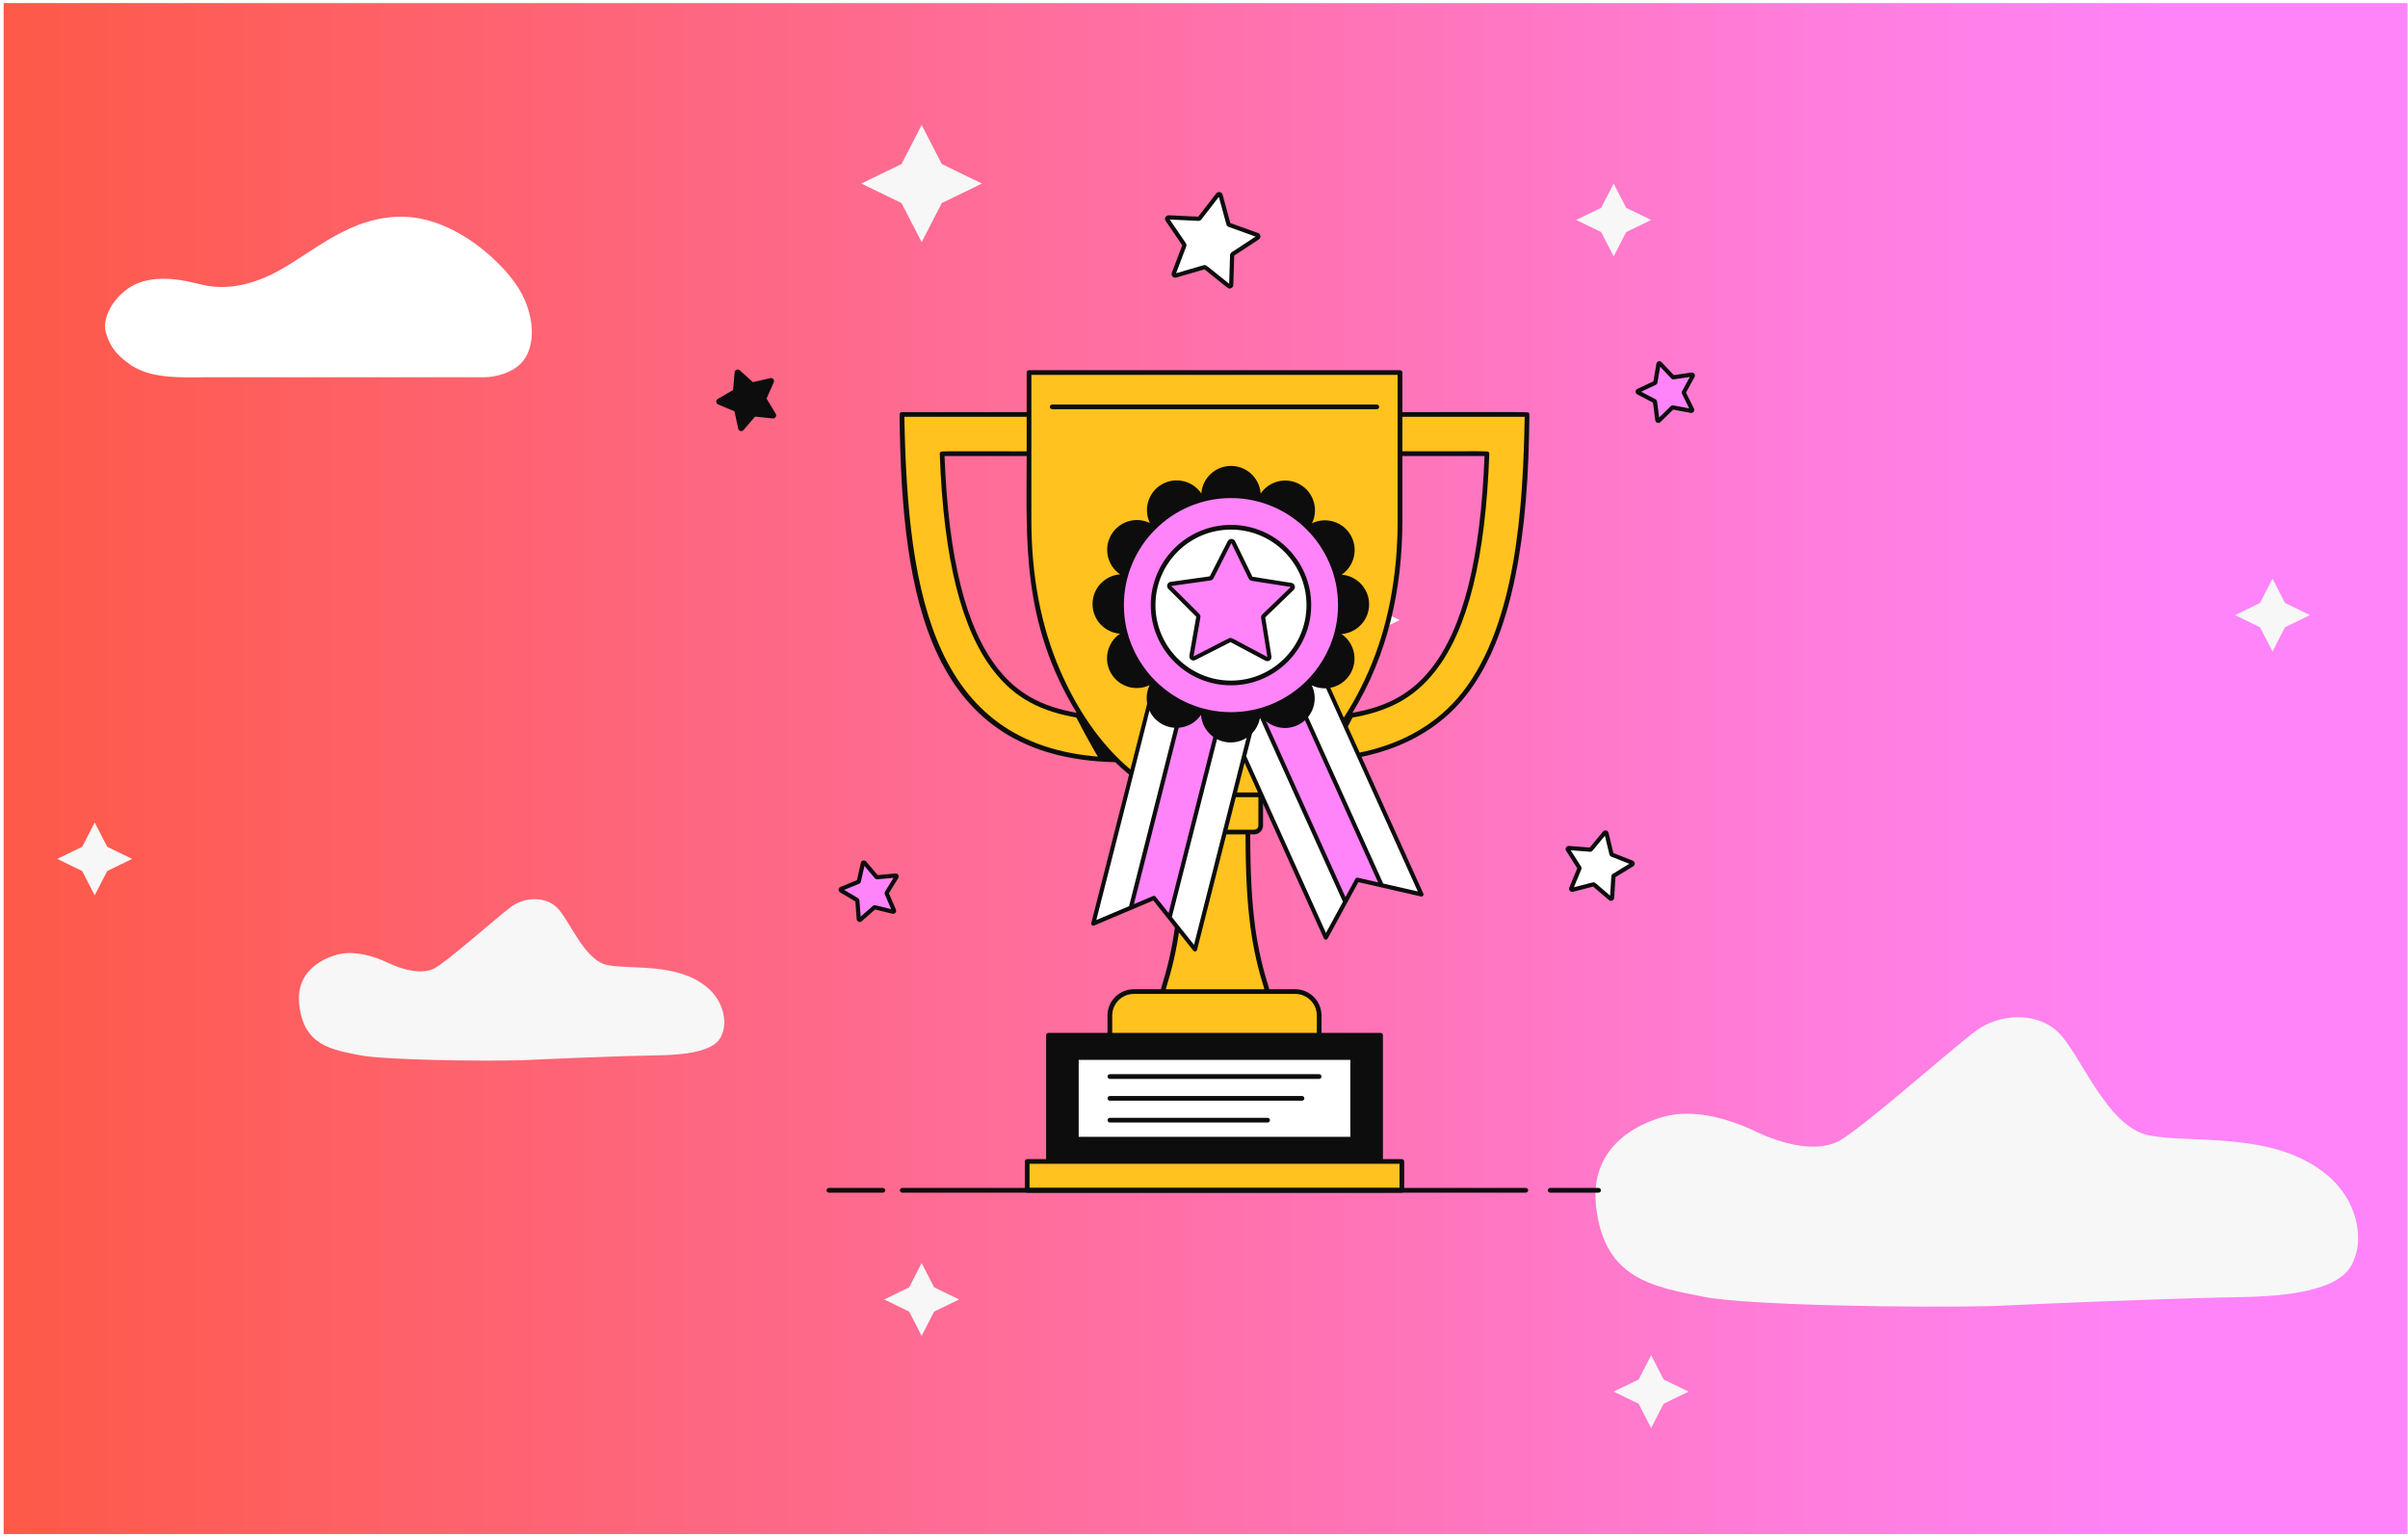 <svg width="390" height="249" viewBox="0 0 390 249" fill="none" xmlns="http://www.w3.org/2000/svg">
<g clip-path="url(#clip0_6270_12562)">
<rect x="0.588" y="0.5" width="389.333" height="248" fill="url(#paint0_linear_6270_12562)"/>
<g filter="url(#filter0_d_6270_12562)">
<path d="M33.52 55.736H51.488H78.439C80.043 55.736 83.252 55.109 84.856 52.918C86.46 50.726 86.781 46.655 84.535 42.271C82.289 37.888 74.268 30.059 65.605 29.746C56.942 29.433 50.846 35.382 45.071 38.514C39.295 41.645 35.124 41.332 32.558 40.706L32.557 40.705C29.99 40.079 26.141 39.14 22.612 40.393C19.082 41.645 16.332 45.716 17.157 48.534C17.89 51.039 19.082 52.291 21.328 53.857C24.857 56.049 29.349 55.736 33.52 55.736Z" fill="white"/>
</g>
<path fill-rule="evenodd" clip-rule="evenodd" d="M267.42 35.631L263.375 37.597L261.352 41.529L259.33 37.597L255.285 35.631L259.33 33.666L261.352 29.734L263.375 33.666L267.42 35.631Z" fill="#F7F7F7"/>
<path fill-rule="evenodd" clip-rule="evenodd" d="M21.404 139.131L17.359 141.097L15.337 145.029L13.314 141.097L9.269 139.131L13.314 137.166L15.337 133.234L17.359 137.166L21.404 139.131Z" fill="#F7F7F7"/>
<path fill-rule="evenodd" clip-rule="evenodd" d="M155.338 210.499L151.293 212.464L149.27 216.396L147.248 212.464L143.203 210.499L147.248 208.533L149.27 204.602L151.293 208.533L155.338 210.499Z" fill="#F7F7F7"/>
<path fill-rule="evenodd" clip-rule="evenodd" d="M226.689 100.444L222.644 102.41L220.622 106.341L218.6 102.41L214.554 100.444L218.6 98.478L220.622 94.547L222.644 98.478L226.689 100.444Z" fill="#F7F7F7"/>
<path fill-rule="evenodd" clip-rule="evenodd" d="M273.486 225.428L269.441 227.394L267.419 231.325L265.396 227.394L261.351 225.428L265.396 223.463L267.419 219.531L269.441 223.463L273.486 225.428Z" fill="#F7F7F7"/>
<path fill-rule="evenodd" clip-rule="evenodd" d="M374.123 99.639L370.078 101.605L368.056 105.536L366.033 101.605L361.988 99.639L366.033 97.674L368.056 93.742L370.078 97.674L374.123 99.639Z" fill="#F7F7F7"/>
<path fill-rule="evenodd" clip-rule="evenodd" d="M159.041 29.734L152.528 32.899L149.271 39.229L146.015 32.899L139.501 29.734L146.015 26.569L149.271 20.238L152.528 26.569L159.041 29.734Z" fill="#F7F7F7"/>
<path d="M276.138 210.1C282.826 211.426 310.32 211.906 323.232 211.549C331.193 211.161 350.373 210.339 363.407 210.1C379.7 209.802 380.733 205.425 381.424 203.601C382.586 200.535 381.982 194.537 376.834 190.285C368.232 183.181 355.011 185.252 348.105 183.93C341.199 182.607 336.998 170.733 333.311 167.178C329.912 163.901 323.838 164.092 319.908 167.062C315.771 170.187 301.366 182.975 297.779 184.852C294.191 186.728 288.734 185.379 284.349 183.287C279.965 181.194 274.87 179.839 270.538 180.642C269.47 180.84 257.188 183.422 258.493 195.35C259.798 207.278 267.777 208.442 276.138 210.1Z" fill="#F7F7F7"/>
<path d="M58.301 170.938C62.032 171.678 77.367 171.945 84.568 171.746C89.008 171.53 99.705 171.071 106.975 170.938C116.062 170.771 116.638 168.331 117.024 167.313C117.672 165.603 117.335 162.258 114.464 159.886C109.666 155.924 102.292 157.079 98.441 156.342C94.589 155.604 92.246 148.981 90.189 146.999C88.293 145.171 84.906 145.278 82.714 146.934C80.407 148.677 72.372 155.809 70.371 156.856C68.371 157.902 65.327 157.15 62.881 155.983C60.436 154.816 57.594 154.06 55.178 154.508C54.582 154.619 47.732 156.059 48.46 162.711C49.188 169.364 53.638 170.013 58.301 170.938Z" fill="#F7F7F7"/>
<path d="M268.866 58.903C271.1 61.228 270.933 61.13 271.046 61.116L273.994 60.681C274.118 60.663 274.211 60.796 274.151 60.908C272.615 63.718 272.669 63.564 272.722 63.666L274.045 66.336C274.102 66.45 274.002 66.579 273.878 66.556C270.734 65.968 270.899 65.964 270.814 66.05L268.684 68.133C268.593 68.222 268.44 68.169 268.424 68.042C267.998 64.798 268.059 65.022 267.96 64.97L265.319 63.587C265.206 63.528 265.209 63.367 265.325 63.312C268.239 61.931 268.084 62.034 268.103 61.92L268.6 58.984C268.622 58.859 268.777 58.811 268.865 58.904L268.866 58.903Z" fill="#FF84F9"/>
<path d="M273.944 60.344L271.092 60.763L269.112 58.667C268.834 58.37 268.336 58.522 268.267 58.923L267.785 61.767L265.18 63.004C264.815 63.177 264.8 63.698 265.163 63.887L267.719 65.223L268.089 68.083C268.122 68.321 268.319 68.511 268.578 68.511C268.846 68.511 268.716 68.57 270.981 66.354L273.817 66.885C274.204 66.962 274.531 66.557 274.349 66.182L273.067 63.599L274.448 61.069C274.643 60.715 274.351 60.286 273.944 60.344V60.344ZM272.432 63.358C272.356 63.5 272.352 63.67 272.424 63.814L273.582 66.152L271.018 65.671C270.859 65.64 270.695 65.69 270.582 65.803L268.717 67.628L268.382 65.041C268.361 64.882 268.263 64.742 268.122 64.668L265.811 63.455L268.168 62.337C268.314 62.27 268.418 62.134 268.443 61.976L268.879 59.403L270.671 61.297C270.781 61.416 270.939 61.469 271.101 61.447L273.681 61.069L272.432 63.359V63.358Z" fill="#0D0D0D"/>
<path d="M125.641 67.035L124.151 64.566L125.317 61.93C125.486 61.547 125.143 61.161 124.756 61.25L121.948 61.904L119.801 59.98C119.497 59.709 119.018 59.901 118.981 60.306L118.735 63.179L116.241 64.628C115.887 64.837 115.926 65.349 116.298 65.509L118.955 66.629L119.561 69.447C119.647 69.84 120.144 69.978 120.412 69.667L122.299 67.487L125.168 67.781C125.571 67.822 125.85 67.382 125.639 67.035H125.641Z" fill="#0D0D0D"/>
<path d="M140.025 139.776C142.103 142.227 141.97 142.115 142.081 142.1L145.048 141.829C145.175 141.819 145.26 141.956 145.193 142.064C143.508 144.812 143.57 144.632 143.613 144.74L144.788 147.478C144.839 147.594 144.734 147.718 144.611 147.687C141.48 146.898 141.664 146.936 141.579 147.012L139.338 148.976C139.243 149.061 139.092 149 139.082 148.872C138.826 145.61 138.885 145.839 138.788 145.781L136.228 144.256C136.118 144.19 136.131 144.029 136.249 143.981C139.277 142.74 139.073 142.854 139.097 142.744L139.756 139.84C139.783 139.714 139.942 139.677 140.024 139.774L140.025 139.776Z" fill="#FF84F9"/>
<path d="M145.017 141.492L142.146 141.755L140.283 139.554C140.026 139.247 139.519 139.36 139.426 139.764L138.788 142.576L136.121 143.669C135.75 143.817 135.701 144.338 136.055 144.548L138.532 146.021L138.747 148.897C138.768 149.162 138.991 149.354 139.238 149.354C139.486 149.354 139.327 149.437 141.73 147.33L144.532 148.016C144.93 148.112 145.259 147.714 145.101 147.342L143.964 144.694L145.483 142.242C145.698 141.894 145.421 141.455 145.019 141.492H145.017ZM143.338 144.42C143.253 144.555 143.241 144.724 143.304 144.873L144.334 147.269L141.799 146.649C141.642 146.611 141.477 146.651 141.356 146.756L139.393 148.475L139.2 145.873C139.188 145.712 139.099 145.569 138.962 145.486L136.721 144.154L139.137 143.166C139.286 143.104 139.396 142.975 139.432 142.818L140.007 140.273L141.693 142.266C141.797 142.389 141.956 142.452 142.115 142.438L144.712 142.201L143.339 144.42H143.338Z" fill="#0D0D0D"/>
<path d="M197.69 31.634C199.041 36.653 198.936 36.376 199.11 36.439L203.64 38.065C203.833 38.135 203.864 38.395 203.693 38.508C199.345 41.357 199.562 41.164 199.558 41.35L199.412 46.16C199.406 46.366 199.168 46.476 199.007 46.346C194.945 43.087 195.203 43.238 195.028 43.291L190.408 44.638C190.211 44.695 190.033 44.502 190.105 44.312C191.943 39.45 191.887 39.736 191.782 39.584L189.073 35.607C188.957 35.438 189.086 35.208 189.292 35.218C194.514 35.451 194.192 35.498 194.308 35.353L197.253 31.548C197.379 31.385 197.636 31.436 197.689 31.635L197.69 31.634Z" fill="white"/>
<path d="M199.159 46.737C198.88 46.737 199.105 46.856 195.076 43.627L190.5 44.961C190.033 45.098 189.618 44.638 189.787 44.188L191.475 39.73L188.792 35.792C188.513 35.385 188.83 34.85 189.304 34.873L194.064 35.1L196.981 31.331C197.279 30.947 197.887 31.072 198.015 31.537L199.268 36.134L203.753 37.743C204.211 37.907 204.281 38.523 203.877 38.788L199.892 41.402L199.746 46.166C199.737 46.494 199.466 46.737 199.158 46.737H199.159ZM195.093 42.941C195.389 42.941 195.183 42.843 199.077 45.967L199.218 41.336C199.224 41.146 199.322 40.967 199.483 40.862L203.355 38.321L198.996 36.756C198.816 36.691 198.678 36.542 198.627 36.358L197.407 31.89L194.572 35.553C194.455 35.704 194.269 35.791 194.079 35.78L189.453 35.56L192.059 39.388C192.167 39.547 192.19 39.748 192.122 39.928L190.482 44.26C195.305 42.855 194.971 42.941 195.093 42.941V42.941Z" fill="#0D0D0D"/>
<path d="M260.188 134.99C261.053 138.631 260.978 138.416 261.1 138.463L264.304 139.727C264.441 139.78 264.457 139.968 264.331 140.044C261.14 141.996 261.317 141.852 261.308 141.986L261.096 145.425C261.088 145.571 260.914 145.645 260.802 145.55C257.946 143.118 258.153 143.244 258.021 143.273L254.687 144.135C254.545 144.171 254.421 144.029 254.477 143.894C255.897 140.432 255.853 140.659 255.781 140.548L253.932 137.64C253.854 137.516 253.949 137.355 254.098 137.367C257.826 137.673 257.598 137.675 257.684 137.575L259.876 134.917C259.969 134.803 260.153 134.845 260.188 134.989V134.99Z" fill="white"/>
<path d="M260.917 145.93C260.655 145.93 260.764 145.959 258.025 143.619L254.771 144.459C254.354 144.565 254.001 144.151 254.165 143.76L255.452 140.656L253.648 137.821C253.422 137.467 253.693 136.995 254.127 137.026L257.478 137.291L259.617 134.699C259.889 134.367 260.423 134.5 260.517 134.909L261.3 138.178L264.428 139.413C264.828 139.569 264.871 140.116 264.508 140.334L261.641 142.09L261.434 145.443C261.416 145.725 261.183 145.93 260.917 145.93H260.917ZM258.065 142.926C258.328 142.926 258.171 142.851 260.776 145.077L260.969 141.96C260.979 141.793 261.07 141.638 261.214 141.551L263.878 139.921L260.973 138.775C260.816 138.714 260.7 138.578 260.66 138.415L259.931 135.379L257.943 137.788C257.834 137.917 257.671 137.987 257.502 137.974L254.39 137.729L256.067 140.363C256.159 140.505 256.173 140.683 256.11 140.839L254.914 143.723C258.214 142.871 257.976 142.925 258.067 142.925L258.065 142.926Z" fill="#0D0D0D"/>
<path d="M226.749 67.137V60.346H166.66V67.137H146.08C146.629 96.951 150.845 122.537 180.782 123.088C185.332 127.588 189.062 128.753 189.062 128.753H189.222V133.726C189.222 134.306 189.694 134.777 190.272 134.777H191.481C191.481 148.638 190.268 154.359 188.29 160.624H205.297C203.32 154.359 202.107 148.638 202.107 134.777H203.134C203.714 134.777 204.184 134.304 204.184 133.726V128.753H204.347C204.347 128.753 208.077 127.586 212.626 123.09C242.515 122.54 246.78 97.027 247.327 67.137H226.75L226.749 67.137ZM161.267 108.488C156.037 101.822 153.187 90.353 152.578 73.488H166.659C166.659 87.321 165.692 101.044 175.134 115.98C169.572 115.122 165.006 113.256 161.266 108.487L161.267 108.488ZM232.14 108.488C228.402 113.255 223.836 115.121 218.274 115.979C219.563 113.94 220.828 111.592 222.008 108.889C227.385 96.579 226.749 85.899 226.749 73.488H240.828C240.221 90.353 237.371 101.821 232.14 108.488Z" fill="#FFC21F"/>
<path d="M183.634 160.623C181.491 160.623 179.752 162.362 179.752 164.505V167.695H213.654V164.505C213.654 162.362 211.916 160.623 209.774 160.623H183.634Z" fill="#FFC21F"/>
<path d="M174.089 115.807C174.089 115.807 177.369 122.057 178.084 122.962L180.782 123.089L175.135 115.982L174.088 115.807H174.089Z" fill="#0D0D0D"/>
<path d="M219.271 115.812C219.271 115.812 216.094 122.139 215.15 122.974H212.738C214.551 121.104 216.384 118.99 218.273 115.98L219.271 115.812Z" fill="#0D0D0D"/>
<path d="M227.045 188.145H166.361V192.815H227.045V188.145Z" fill="#FFC21F"/>
<path d="M247.6 66.87C247.427 66.692 247.598 66.756 227.13 66.756V60.346C227.13 60.136 226.959 59.965 226.749 59.965H166.661C166.451 59.965 166.279 60.136 166.279 60.346V66.756H146.081C145.881 66.756 145.698 66.917 145.699 67.143C145.975 97.116 150.55 122.82 180.629 123.468C182.841 125.641 186.079 128.12 188.844 129.082V133.726C188.844 134.513 189.486 135.155 190.273 135.155H191.098C191.079 147.965 190.04 153.749 188.011 160.243H183.633C181.282 160.243 179.37 162.155 179.37 164.505V167.315H169.81C169.6 167.315 169.429 167.487 169.429 167.697V187.764H166.36C166.15 187.764 165.979 187.935 165.979 188.145V192.816C165.979 193.026 166.15 193.197 166.36 193.197H227.044C227.254 193.197 227.425 193.026 227.425 192.816V188.145C227.425 187.935 227.254 187.764 227.044 187.764H223.978V167.697C223.978 167.487 223.806 167.315 223.596 167.315H214.034V164.505C214.034 162.155 212.122 160.243 209.772 160.243H205.573C203.546 153.75 202.505 147.966 202.485 135.155H203.135C203.923 135.155 204.564 134.513 204.564 133.726V129.081C207.319 128.118 210.542 125.664 212.776 123.468C222.308 123.262 231.554 120.147 237.437 112.644C243.933 104.365 247.276 90.538 247.647 70.378C247.713 66.8 247.751 67.03 247.596 66.869L247.6 66.87ZM226.667 192.435H166.743V188.524H226.667V192.435ZM227.13 84.271V73.871H240.435C239.799 90.446 236.987 101.696 231.842 108.253C228.705 112.252 224.843 114.438 219.037 115.467C224.791 106.019 227.131 95.424 227.131 84.271H227.13ZM174.374 115.467C168.566 114.438 164.705 112.254 161.568 108.253C156.423 101.695 153.611 90.445 152.976 73.871H166.279C166.279 87.418 165.389 100.714 174.374 115.467ZM146.471 67.518L166.28 67.519V73.109C152.31 73.109 152.484 73.044 152.309 73.225C152.237 73.299 152.199 73.399 152.203 73.502C152.813 90.461 155.682 101.982 160.972 108.723C164.353 113.037 168.529 115.317 174.909 116.329C176.418 118.694 178.078 120.827 179.855 122.681C151.084 121.589 147.009 96.455 146.471 67.516V67.518ZM209.774 161.005C211.706 161.005 213.274 162.576 213.274 164.505V167.315H180.134V164.505C180.134 162.574 181.705 161.005 183.634 161.005H209.774ZM204.778 160.242H188.809C190.815 153.767 191.842 147.916 191.862 135.154H201.726C201.745 147.915 202.773 153.767 204.778 160.242ZM203.807 133.725C203.807 134.094 203.505 134.394 203.138 134.394H190.276C189.907 134.394 189.607 134.094 189.607 133.725V129.133H203.807V133.725ZM204.283 128.37H189.124C188.33 128.09 178.581 124.377 171.75 108.737C168.624 101.582 167.041 93.349 167.041 84.27V60.727H226.366V84.27C226.366 93.35 224.781 101.583 221.656 108.737C214.825 124.378 205.074 128.09 204.283 128.37H204.283ZM236.837 112.172C233.259 116.733 226.335 122.196 213.556 122.681C215.481 120.658 217.071 118.574 218.502 116.328C224.882 115.316 229.06 113.033 232.442 108.72C237.731 101.978 240.598 90.457 241.21 73.499C241.214 73.397 241.176 73.296 241.104 73.222C240.928 73.04 241.097 73.105 227.131 73.105V67.515H246.94C246.676 81.693 245.66 100.928 236.837 112.172Z" fill="#0D0D0D"/>
<path d="M222.986 66.292H170.417C170.207 66.292 170.035 66.121 170.035 65.911C170.035 65.701 170.207 65.529 170.417 65.529H222.986C223.196 65.529 223.367 65.701 223.367 65.911C223.367 66.121 223.196 66.292 222.986 66.292Z" fill="#0D0D0D"/>
<path d="M258.907 193.196H251.057C250.847 193.196 250.676 193.025 250.676 192.815C250.676 192.605 250.847 192.434 251.057 192.434H258.907C259.117 192.434 259.288 192.605 259.288 192.815C259.288 193.025 259.117 193.196 258.907 193.196Z" fill="#0D0D0D"/>
<path d="M247.12 193.196H146.127C145.918 193.196 145.746 193.025 145.746 192.815C145.746 192.605 145.918 192.434 146.127 192.434H247.119C247.329 192.434 247.5 192.605 247.5 192.815C247.5 193.025 247.329 193.196 247.119 193.196H247.12Z" fill="#0D0D0D"/>
<path d="M142.99 193.196H134.243C134.033 193.196 133.861 193.025 133.861 192.815C133.861 192.605 134.033 192.434 134.243 192.434H142.99C143.2 192.434 143.371 192.605 143.371 192.815C143.371 193.025 143.2 193.196 142.99 193.196Z" fill="#0D0D0D"/>
<path d="M218.701 171.688H174.703V184.151H218.701V171.688Z" fill="white"/>
<path d="M213.655 174.767H179.752C179.543 174.767 179.371 174.595 179.371 174.385C179.371 174.175 179.543 174.004 179.752 174.004H213.655C213.865 174.004 214.036 174.175 214.036 174.385C214.036 174.595 213.865 174.767 213.655 174.767Z" fill="#0D0D0D"/>
<path d="M210.872 178.3H179.756C179.546 178.3 179.375 178.128 179.375 177.918C179.375 177.709 179.546 177.537 179.756 177.537H210.872C211.082 177.537 211.254 177.709 211.254 177.918C211.254 178.128 211.082 178.3 210.872 178.3Z" fill="#0D0D0D"/>
<path d="M205.299 181.835H179.756C179.546 181.835 179.375 181.663 179.375 181.454C179.375 181.244 179.546 181.072 179.756 181.072H205.299C205.509 181.072 205.68 181.244 205.68 181.454C205.68 181.663 205.509 181.835 205.299 181.835Z" fill="#0D0D0D"/>
<path d="M230.217 144.89L219.821 142.513L214.726 151.883L188.555 93.897L204.046 86.904L230.217 144.89Z" fill="white"/>
<path d="M223.653 143.137L199.247 89.068L193.346 91.732L217.751 145.801L219.704 142.258L223.653 143.137Z" fill="#FF84F9"/>
<path d="M230.526 144.75C204.195 86.582 204.375 86.664 204.166 86.586C203.964 86.509 204.089 86.43 188.416 93.586C188.246 93.664 188.17 93.864 188.246 94.035L214.418 152.021C214.534 152.275 214.892 152.289 215.023 152.044L219.995 142.899L230.142 145.219C230.417 145.28 230.641 145.003 230.526 144.749V144.75ZM214.755 151.119L189.003 94.065L193.18 92.18L217.502 146.065L214.755 151.119ZM219.896 142.177C219.749 142.145 219.596 142.213 219.524 142.347L217.91 145.316L193.799 91.9L199.082 89.515L223.194 142.932L219.897 142.178L219.896 142.177ZM224.022 143.121L199.699 89.235L203.876 87.35L229.628 144.404L224.022 143.121Z" fill="#0D0D0D"/>
<path d="M193.544 153.792L186.893 145.453L177.07 149.61L192.727 87.947L209.201 92.129L193.544 153.792Z" fill="white"/>
<path d="M189.503 148.334L204.102 90.837L197.827 89.242L183.227 146.739L186.962 145.185L189.503 148.334Z" fill="#FF84F9"/>
<path d="M209.284 91.799L192.81 87.617C192.723 87.596 192.632 87.609 192.554 87.656C192.361 87.773 192.537 87.659 176.743 149.525C176.675 149.791 176.943 150.034 177.205 149.921L186.79 145.866L193.28 154.003C193.458 154.222 193.805 154.14 193.873 153.872L209.53 92.21C209.574 92.03 209.466 91.846 209.284 91.799ZM192.971 88.356L197.415 89.485L182.864 146.788L177.566 149.029L192.971 88.355V88.356ZM186.761 145.139L183.648 146.457L198.072 89.651L203.692 91.079L189.267 147.885L187.158 145.241C187.06 145.117 186.888 145.082 186.761 145.139ZM193.384 153.046L189.797 148.549L204.348 91.246L208.788 92.374L193.384 153.047V153.046Z" fill="#0D0D0D"/>
<path d="M221.742 97.897C221.742 95.358 219.779 93.281 217.287 93.093C219.358 91.686 220.026 88.899 218.755 86.696C217.485 84.496 214.747 83.681 212.494 84.76C213.584 82.505 212.768 79.76 210.565 78.488C208.364 77.218 205.584 77.88 204.176 79.942C203.994 77.446 201.915 75.475 199.37 75.475C196.825 75.475 194.754 77.438 194.565 79.93C193.159 77.859 190.372 77.191 188.168 78.462C185.968 79.732 185.153 82.47 186.233 84.723C183.978 83.633 181.233 84.449 179.961 86.652C178.691 88.853 179.353 91.633 181.415 93.04C178.919 93.222 176.947 95.302 176.947 97.847C176.947 100.392 178.91 102.463 181.402 102.652C179.332 104.06 178.664 106.845 179.935 109.048C181.204 111.249 183.943 112.063 186.196 110.984C185.106 113.239 185.921 115.984 188.125 117.256C190.325 118.526 193.105 117.864 194.513 115.802C194.695 118.301 196.775 120.27 199.32 120.27C201.864 120.27 203.936 118.307 204.124 115.815C205.53 117.885 208.318 118.553 210.521 117.282C212.721 116.013 213.536 113.274 212.457 111.021C214.712 112.111 217.457 111.296 218.729 109.092C219.999 106.892 219.336 104.111 217.274 102.704C219.771 102.522 221.742 100.442 221.742 97.897Z" fill="#0D0D0D"/>
<path d="M216.617 102.092C218.865 92.566 212.966 83.022 203.441 80.773C193.916 78.524 184.371 84.423 182.123 93.948C179.874 103.474 185.773 113.018 195.298 115.267C204.823 117.516 214.368 111.617 216.617 102.092Z" fill="#FF84F9"/>
<path d="M199.364 110.632C206.329 110.632 211.975 104.985 211.975 98.02C211.975 91.055 206.329 85.408 199.364 85.408C192.398 85.408 186.752 91.055 186.752 98.02C186.752 104.985 192.398 110.632 199.364 110.632Z" fill="white"/>
<path d="M199.366 79.918C189.385 79.918 181.264 88.039 181.264 98.02C181.264 108 189.385 116.121 199.366 116.121C209.348 116.121 217.468 108.001 217.468 98.02C217.468 88.038 209.347 79.918 199.366 79.918ZM199.366 115.36C189.805 115.36 182.026 107.581 182.026 98.02C182.026 88.46 189.806 80.681 199.366 80.681C208.926 80.681 216.706 88.46 216.706 98.02C216.706 107.581 208.926 115.36 199.366 115.36Z" fill="#0D0D0D"/>
<path d="M199.369 85.027C192.205 85.027 186.377 90.857 186.377 98.02C186.377 105.184 192.204 111.014 199.369 111.014C206.535 111.014 212.362 105.184 212.362 98.02C212.362 90.857 206.533 85.027 199.369 85.027ZM199.369 110.25C192.625 110.25 187.139 104.764 187.139 98.02C187.139 91.276 192.625 85.789 199.369 85.789C206.113 85.789 211.6 91.276 211.6 98.02C211.6 104.764 206.113 110.25 199.369 110.25Z" fill="#0D0D0D"/>
<path d="M199.735 87.821C202.77 93.998 202.539 93.717 202.784 93.756L209.105 94.757C209.373 94.8 209.479 95.132 209.282 95.323C204.29 100.149 204.542 99.817 204.581 100.06L205.583 106.38C205.626 106.649 205.341 106.852 205.1 106.723C199.027 103.484 199.364 103.603 199.143 103.717L193.441 106.622C193.198 106.747 192.917 106.539 192.965 106.27C194.16 99.43 194.159 99.847 193.985 99.675L189.461 95.15C189.268 94.957 189.378 94.627 189.649 94.588C196.465 93.63 196.121 93.741 196.236 93.519L199.141 87.817C199.265 87.574 199.614 87.578 199.734 87.822L199.735 87.821Z" fill="#FF84F9"/>
<path d="M209.523 95.566C209.916 95.186 209.714 94.51 209.162 94.423L202.846 93.425L200.04 87.672C199.804 87.176 199.094 87.166 198.841 87.662L195.941 93.36L189.603 94.251C189.053 94.329 188.833 94.999 189.222 95.388L193.745 99.906L192.633 106.21C192.538 106.755 193.106 107.173 193.596 106.923L199.293 104.019L204.944 107.023C205.423 107.279 206.011 106.88 205.922 106.326L204.918 100.012L209.522 95.566H209.523ZM204.449 99.523C204.29 99.676 204.218 99.894 204.252 100.11L205.264 106.424C199.201 103.201 199.538 103.342 199.3 103.341C199.066 103.342 199.514 103.148 193.305 106.326L194.416 100.023C194.455 99.807 194.385 99.587 194.23 99.432L189.701 94.92L196.039 94.028C196.255 93.997 196.443 93.863 196.543 93.668L199.433 87.966L202.239 93.72C202.335 93.917 202.521 94.054 202.738 94.088L209.054 95.077L204.451 99.523H204.449Z" fill="#0D0D0D"/>
</g>
<defs>
<filter id="filter0_d_6270_12562" x="-5.837" y="12.263" width="114.822" height="71.709" filterUnits="userSpaceOnUse" color-interpolation-filters="sRGB">
<feFlood flood-opacity="0" result="BackgroundImageFix"/>
<feColorMatrix in="SourceAlpha" type="matrix" values="0 0 0 0 0 0 0 0 0 0 0 0 0 0 0 0 0 0 127 0" result="hardAlpha"/>
<feOffset dy="5.376"/>
<feGaussianBlur stdDeviation="11.423"/>
<feComposite in2="hardAlpha" operator="out"/>
<feColorMatrix type="matrix" values="0 0 0 0 0 0 0 0 0 0 0 0 0 0 0 0 0 0 0.03 0"/>
<feBlend mode="normal" in2="BackgroundImageFix" result="effect1_dropShadow_6270_12562"/>
<feBlend mode="normal" in="SourceGraphic" in2="effect1_dropShadow_6270_12562" result="shape"/>
</filter>
<linearGradient id="paint0_linear_6270_12562" x1="389.921" y1="124.5" x2="-937.021" y2="124.499" gradientUnits="userSpaceOnUse">
<stop offset="0.028" stop-color="#FF84F9"/>
<stop offset="0.337" stop-color="#FE522B"/>
<stop offset="0.933" stop-color="#FFC21F"/>
</linearGradient>
<clipPath id="clip0_6270_12562">
<rect width="389.333" height="248" fill="white" transform="translate(0.588 0.5)"/>
</clipPath>
</defs>
</svg>
